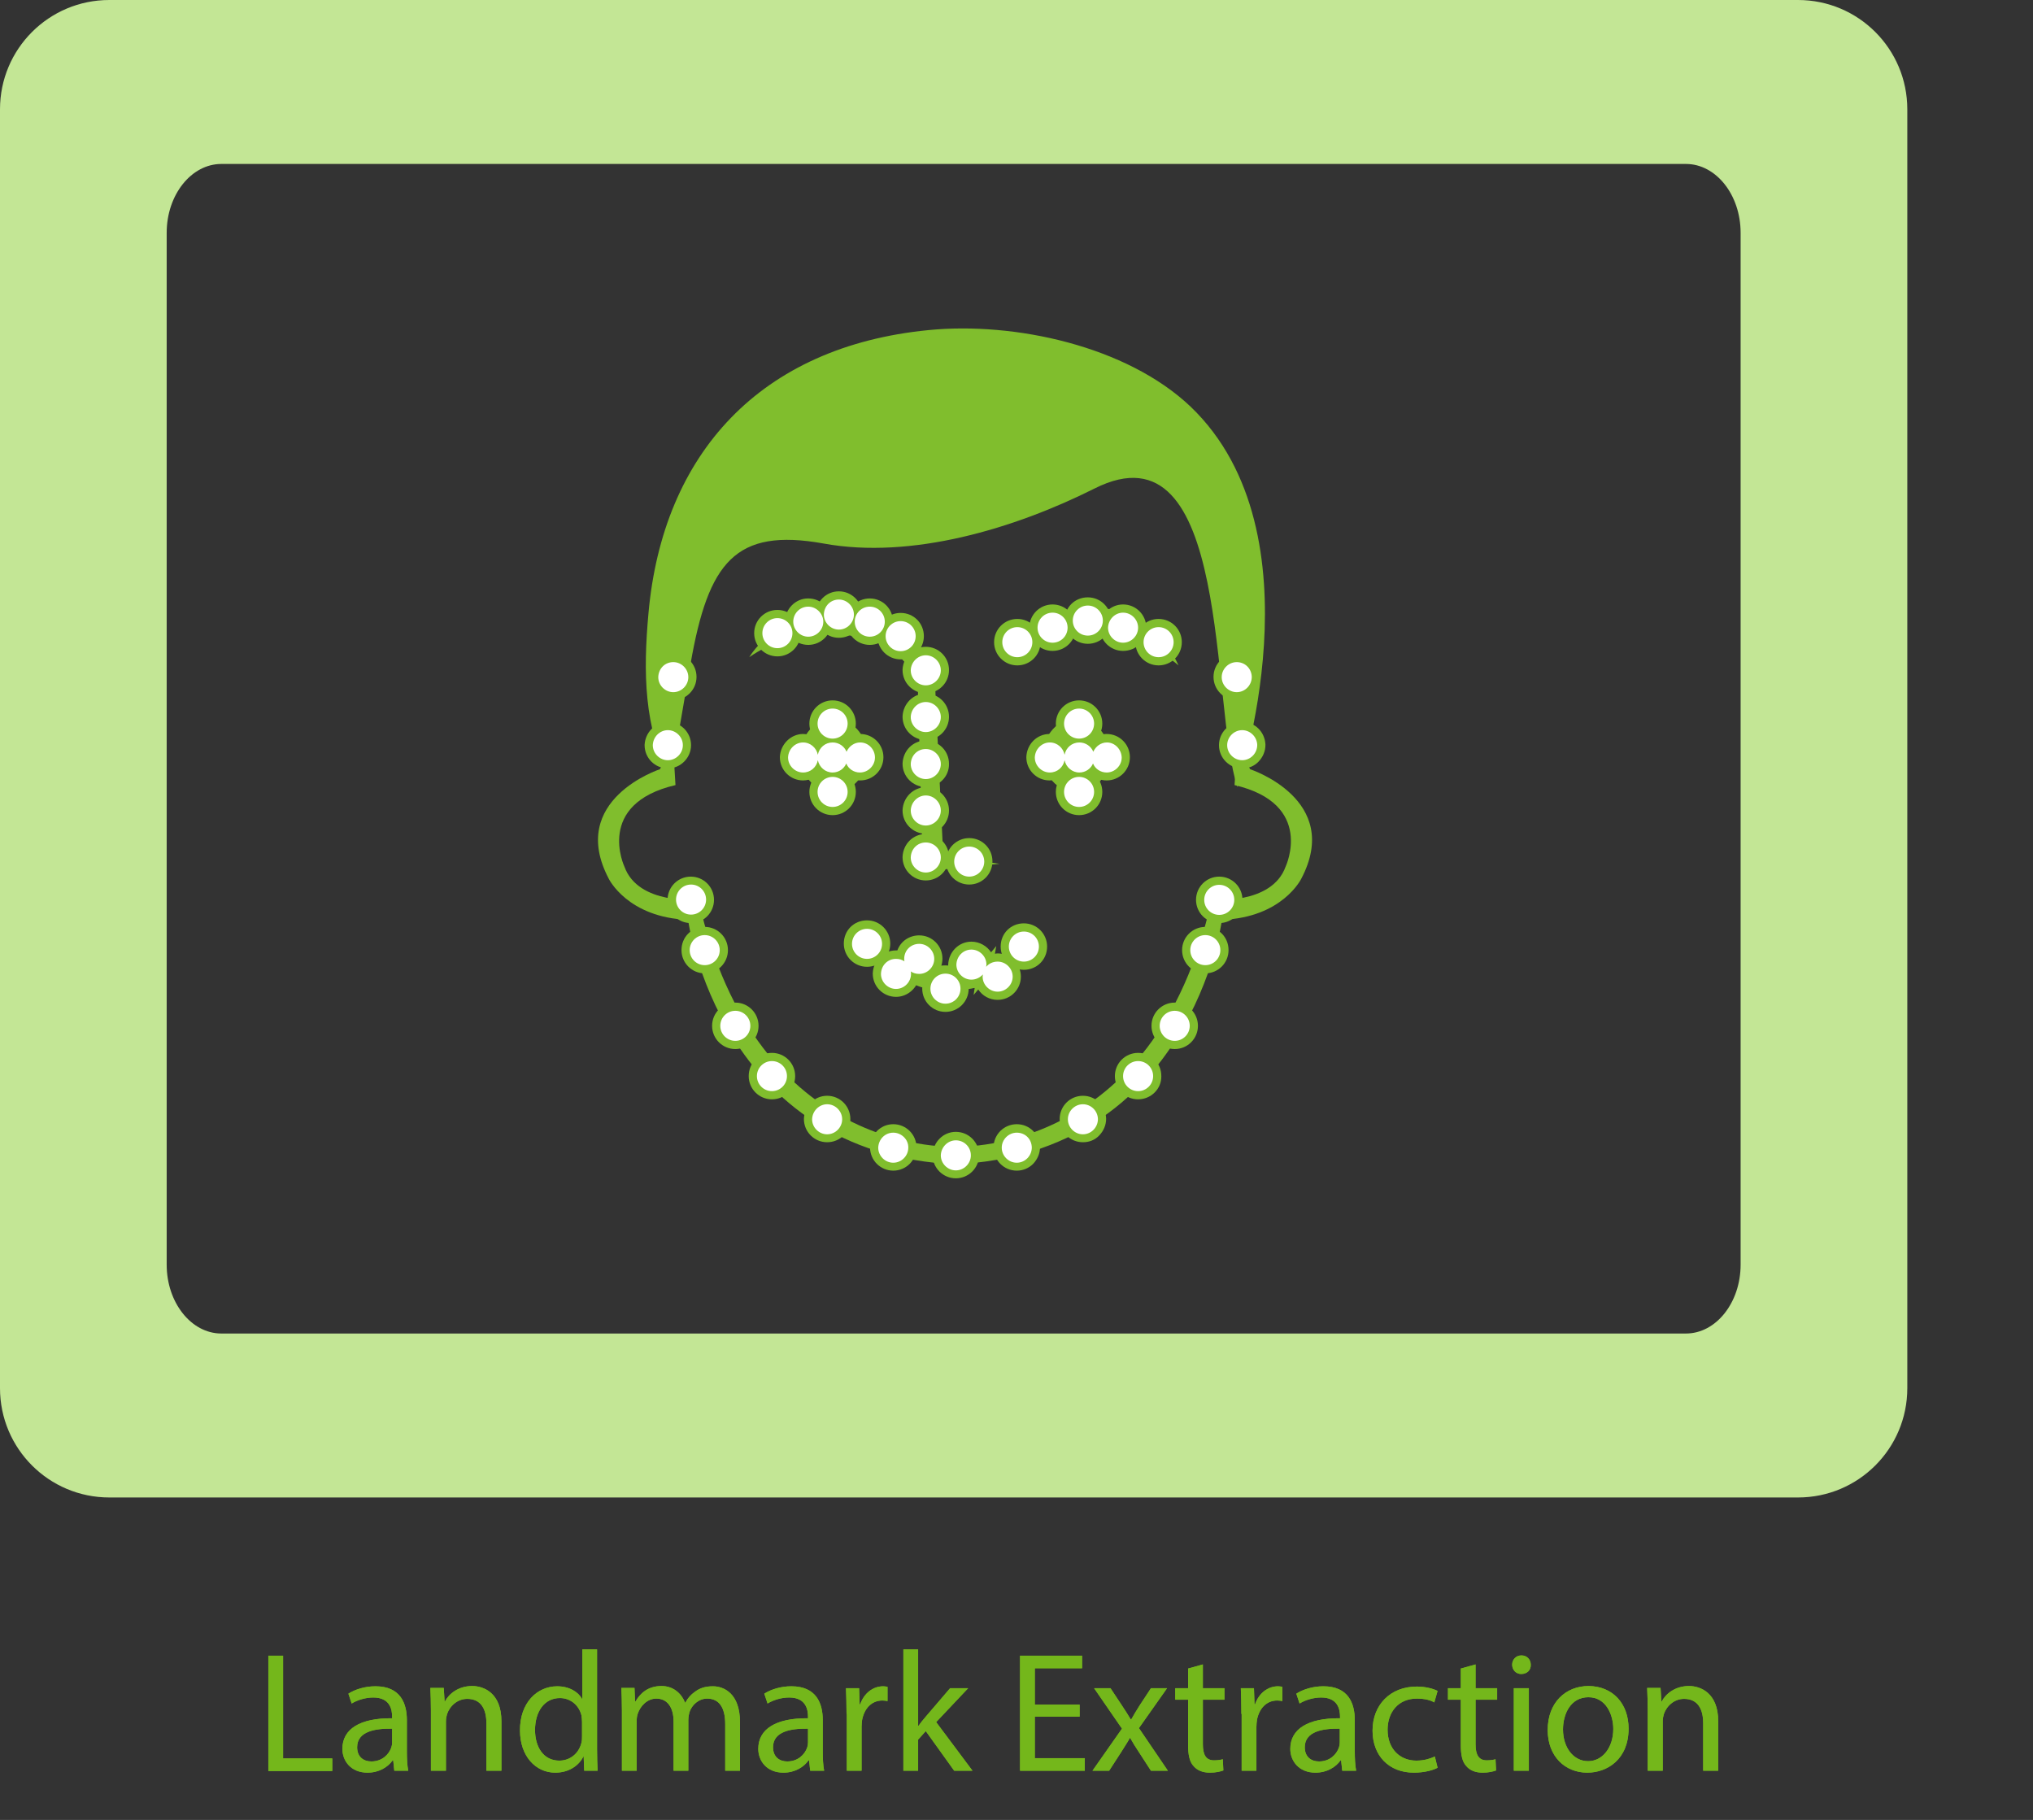 <?xml version="1.0" encoding="utf-8"?>
<!-- Generator: $$$/GeneralStr/196=Adobe Illustrator 27.6.0, SVG Export Plug-In . SVG Version: 6.00 Build 0)  -->
<svg version="1.1" id="Education" xmlns="http://www.w3.org/2000/svg" xmlns:xlink="http://www.w3.org/1999/xlink" x="0px" y="0px"
	 viewBox="0 0 744 666" style="enable-background:new 0 0 744 666;" xml:space="preserve">
<rect x="0" y="0" width="744" height="666" fill="#333333" stroke="none"/>
<style type="text/css">
	.st0{fill-rule:evenodd;clip-rule:evenodd;fill:#C3E695;}
	.st1{enable-background:new    ;}
	.st2{fill:#74B71B;}
	.st3{fill-rule:evenodd;clip-rule:evenodd;fill:#80BE2D;}
	.st4{fill:#80BE2D;}
	.st5{fill:#FFFFFF;}
</style>
<path id="Box" class="st0" d="M40,0h618c22.1,0,40,17.9,40,40v468c0,22.1-17.9,40-40,40H40c-22.1,0-40-17.9-40-40V40
	C0,17.9,17.9,0,40,0z M81,60h536c11,0,20,11.3,20,25.2v377.6c0,13.9-9,25.2-20,25.2H81c-11,0-20-11.3-20-25.2V85.2
	C61,71.3,70,60,81,60z"/>
<g id="Text">
	<g class="st1">
		<path class="st2" d="M98.2,605.9h5.4v37.6h18v4.6H98.2V605.9z"/>
		<path class="st2" d="M144.3,648l-0.4-3.8h-0.2c-1.7,2.4-4.9,4.5-9.2,4.5c-6.1,0-9.2-4.3-9.2-8.7c0-7.3,6.5-11.3,18.2-11.2v-0.6
			c0-2.5-0.7-7-6.9-7c-2.8,0-5.8,0.9-7.9,2.2l-1.2-3.6c2.5-1.6,6.1-2.7,9.9-2.7c9.2,0,11.5,6.3,11.5,12.4v11.3
			c0,2.6,0.1,5.2,0.5,7.2H144.3z M143.5,632.6c-6-0.1-12.8,0.9-12.8,6.8c0,3.6,2.4,5.2,5.2,5.2c3.9,0,6.4-2.5,7.3-5.1
			c0.2-0.6,0.3-1.2,0.3-1.8V632.6z"/>
		<path class="st2" d="M157.7,625.9c0-3.1-0.1-5.7-0.2-8.2h4.9l0.3,5h0.1c1.5-2.9,5-5.7,10-5.7c4.2,0,10.7,2.5,10.7,12.9V648h-5.5
			v-17.4c0-4.9-1.8-8.9-7-8.9c-3.6,0-6.4,2.6-7.4,5.6c-0.2,0.7-0.4,1.6-0.4,2.6V648h-5.5V625.9z"/>
		<path class="st2" d="M218.5,603.6v36.6c0,2.7,0.1,5.8,0.2,7.8h-4.9l-0.2-5.2h-0.1c-1.7,3.4-5.4,5.9-10.3,5.9
			c-7.3,0-12.9-6.2-12.9-15.4c-0.1-10.1,6.2-16.2,13.6-16.2c4.6,0,7.8,2.2,9.1,4.6h0.1v-18.1H218.5z M213,630.1
			c0-0.7-0.1-1.6-0.2-2.3c-0.8-3.5-3.8-6.4-7.9-6.4c-5.7,0-9.1,5-9.1,11.7c0,6.1,3,11.2,8.9,11.2c3.7,0,7.1-2.4,8.1-6.6
			c0.2-0.8,0.2-1.5,0.2-2.4V630.1z"/>
		<path class="st2" d="M227.6,625.9c0-3.1-0.1-5.7-0.2-8.2h4.8l0.2,4.9h0.2c1.7-2.9,4.5-5.6,9.5-5.6c4.1,0,7.2,2.5,8.6,6.1h0.1
			c0.9-1.7,2.1-3,3.4-3.9c1.8-1.4,3.8-2.1,6.7-2.1c4,0,9.9,2.6,9.9,13.1V648h-5.4v-17.1c0-5.8-2.1-9.3-6.6-9.3c-3.1,0-5.6,2.3-6.5,5
			c-0.2,0.8-0.4,1.8-0.4,2.8V648h-5.4v-18.1c0-4.8-2.1-8.3-6.3-8.3c-3.4,0-5.9,2.8-6.8,5.5c-0.3,0.8-0.4,1.8-0.4,2.7V648h-5.4V625.9
			z"/>
		<path class="st2" d="M296.5,648l-0.4-3.8h-0.2c-1.7,2.4-4.9,4.5-9.2,4.5c-6.1,0-9.2-4.3-9.2-8.7c0-7.3,6.5-11.3,18.2-11.2v-0.6
			c0-2.5-0.7-7-6.9-7c-2.8,0-5.8,0.9-7.9,2.2l-1.2-3.6c2.5-1.6,6.1-2.7,9.9-2.7c9.2,0,11.5,6.3,11.5,12.4v11.3
			c0,2.6,0.1,5.2,0.5,7.2H296.5z M295.7,632.6c-6-0.1-12.8,0.9-12.8,6.8c0,3.6,2.4,5.2,5.2,5.2c3.9,0,6.4-2.5,7.3-5.1
			c0.2-0.6,0.3-1.2,0.3-1.8V632.6z"/>
		<path class="st2" d="M309.8,627.2c0-3.6-0.1-6.6-0.2-9.4h4.8l0.2,5.9h0.2c1.4-4.1,4.7-6.6,8.4-6.6c0.6,0,1.1,0.1,1.6,0.2v5.2
			c-0.6-0.1-1.1-0.2-1.9-0.2c-3.9,0-6.6,2.9-7.4,7.1c-0.1,0.8-0.2,1.6-0.2,2.6V648h-5.4V627.2z"/>
		<path class="st2" d="M336,631.6h0.1c0.8-1.1,1.8-2.4,2.7-3.4l8.9-10.4h6.6l-11.7,12.4l13.3,17.8h-6.7l-10.4-14.5l-2.8,3.1V648
			h-5.4v-44.4h5.4V631.6z"/>
		<path class="st2" d="M395.1,628.2h-16.4v15.2H397v4.6h-23.7v-42.1H396v4.6h-17.3v13.3h16.4V628.2z"/>
		<path class="st2" d="M406.4,617.8l4.3,6.5c1.1,1.7,2.1,3.2,3.1,4.9h0.2c1-1.8,2-3.4,3-5l4.2-6.4h5.9l-10.3,14.6l10.6,15.6h-6.2
			l-4.4-6.8c-1.2-1.8-2.2-3.4-3.2-5.2h-0.1c-1,1.8-2.1,3.4-3.2,5.2l-4.4,6.8h-6.1l10.8-15.4l-10.2-14.8H406.4z"/>
		<path class="st2" d="M440.2,609.1v8.7h7.9v4.2h-7.9v16.3c0,3.8,1.1,5.9,4.1,5.9c1.4,0,2.5-0.2,3.2-0.4l0.2,4.1
			c-1.1,0.4-2.8,0.8-4.9,0.8c-2.6,0-4.6-0.8-5.9-2.3c-1.6-1.6-2.1-4.3-2.1-7.9v-16.5h-4.7v-4.2h4.7v-7.2L440.2,609.1z"/>
		<path class="st2" d="M454.3,627.2c0-3.6-0.1-6.6-0.2-9.4h4.8l0.2,5.9h0.2c1.4-4.1,4.7-6.6,8.4-6.6c0.6,0,1.1,0.1,1.6,0.2v5.2
			c-0.6-0.1-1.1-0.2-1.9-0.2c-3.9,0-6.6,2.9-7.4,7.1c-0.1,0.8-0.2,1.6-0.2,2.6V648h-5.4V627.2z"/>
		<path class="st2" d="M491.2,648l-0.4-3.8h-0.2c-1.7,2.4-4.9,4.5-9.2,4.5c-6.1,0-9.2-4.3-9.2-8.7c0-7.3,6.5-11.3,18.2-11.2v-0.6
			c0-2.5-0.7-7-6.9-7c-2.8,0-5.8,0.9-7.9,2.2l-1.2-3.6c2.5-1.6,6.1-2.7,9.9-2.7c9.2,0,11.5,6.3,11.5,12.4v11.3
			c0,2.6,0.1,5.2,0.5,7.2H491.2z M490.3,632.6c-6-0.1-12.8,0.9-12.8,6.8c0,3.6,2.4,5.2,5.2,5.2c3.9,0,6.4-2.5,7.3-5.1
			c0.2-0.6,0.3-1.2,0.3-1.8V632.6z"/>
		<path class="st2" d="M526.1,646.9c-1.4,0.8-4.6,1.8-8.7,1.8c-9.1,0-15.1-6.2-15.1-15.4c0-9.3,6.4-16.1,16.2-16.1
			c3.2,0,6.1,0.8,7.6,1.6l-1.2,4.2c-1.3-0.8-3.4-1.4-6.4-1.4c-6.9,0-10.7,5.1-10.7,11.4c0,7,4.5,11.3,10.5,11.3
			c3.1,0,5.2-0.8,6.8-1.5L526.1,646.9z"/>
		<path class="st2" d="M540,609.1v8.7h7.9v4.2H540v16.3c0,3.8,1.1,5.9,4.1,5.9c1.4,0,2.5-0.2,3.2-0.4l0.2,4.1
			c-1.1,0.4-2.8,0.8-4.9,0.8c-2.6,0-4.6-0.8-5.9-2.3c-1.6-1.6-2.1-4.3-2.1-7.9v-16.5h-4.7v-4.2h4.7v-7.2L540,609.1z"/>
		<path class="st2" d="M560.2,609.2c0.1,1.9-1.3,3.4-3.5,3.4c-1.9,0-3.3-1.5-3.3-3.4c0-1.9,1.4-3.4,3.4-3.4
			C558.8,605.8,560.2,607.3,560.2,609.2z M554,648v-30.2h5.5V648H554z"/>
		<path class="st2" d="M596,632.6c0,11.2-7.8,16.1-15.1,16.1c-8.2,0-14.5-6-14.5-15.6c0-10.1,6.6-16.1,15-16.1
			C590.2,617.1,596,623.4,596,632.6z M572,632.9c0,6.6,3.8,11.6,9.2,11.6c5.2,0,9.2-4.9,9.2-11.8c0-5.1-2.6-11.6-9.1-11.6
			S572,627.2,572,632.9z"/>
		<path class="st2" d="M603,625.9c0-3.1-0.1-5.7-0.2-8.2h4.9l0.3,5h0.1c1.5-2.9,5-5.7,10-5.7c4.2,0,10.7,2.5,10.7,12.9V648h-5.5
			v-17.4c0-4.9-1.8-8.9-7-8.9c-3.6,0-6.4,2.6-7.4,5.6c-0.2,0.7-0.4,1.6-0.4,2.6V648H603V625.9z"/>
	</g>
	<g class="st1">
		<path class="st2" d="M98.2,605.9h5.4v37.6h18v4.6H98.2V605.9z"/>
		<path class="st2" d="M144.3,648l-0.4-3.8h-0.2c-1.7,2.4-4.9,4.5-9.2,4.5c-6.1,0-9.2-4.3-9.2-8.7c0-7.3,6.5-11.3,18.2-11.2v-0.6
			c0-2.5-0.7-7-6.9-7c-2.8,0-5.8,0.9-7.9,2.2l-1.2-3.6c2.5-1.6,6.1-2.7,9.9-2.7c9.2,0,11.5,6.3,11.5,12.4v11.3
			c0,2.6,0.1,5.2,0.5,7.2H144.3z M143.5,632.6c-6-0.1-12.8,0.9-12.8,6.8c0,3.6,2.4,5.2,5.2,5.2c3.9,0,6.4-2.5,7.3-5.1
			c0.2-0.6,0.3-1.2,0.3-1.8V632.6z"/>
		<path class="st2" d="M157.7,625.9c0-3.1-0.1-5.7-0.2-8.2h4.9l0.3,5h0.1c1.5-2.9,5-5.7,10-5.7c4.2,0,10.7,2.5,10.7,12.9V648h-5.5
			v-17.4c0-4.9-1.8-8.9-7-8.9c-3.6,0-6.4,2.6-7.4,5.6c-0.2,0.7-0.4,1.6-0.4,2.6V648h-5.5V625.9z"/>
		<path class="st2" d="M218.5,603.6v36.6c0,2.7,0.1,5.8,0.2,7.8h-4.9l-0.2-5.2h-0.1c-1.7,3.4-5.4,5.9-10.3,5.9
			c-7.3,0-12.9-6.2-12.9-15.4c-0.1-10.1,6.2-16.2,13.6-16.2c4.6,0,7.8,2.2,9.1,4.6h0.1v-18.1H218.5z M213,630.1
			c0-0.7-0.1-1.6-0.2-2.3c-0.8-3.5-3.8-6.4-7.9-6.4c-5.7,0-9.1,5-9.1,11.7c0,6.1,3,11.2,8.9,11.2c3.7,0,7.1-2.4,8.1-6.6
			c0.2-0.8,0.2-1.5,0.2-2.4V630.1z"/>
		<path class="st2" d="M227.6,625.9c0-3.1-0.1-5.7-0.2-8.2h4.8l0.2,4.9h0.2c1.7-2.9,4.5-5.6,9.5-5.6c4.1,0,7.2,2.5,8.6,6.1h0.1
			c0.9-1.7,2.1-3,3.4-3.9c1.8-1.4,3.8-2.1,6.7-2.1c4,0,9.9,2.6,9.9,13.1V648h-5.4v-17.1c0-5.8-2.1-9.3-6.6-9.3c-3.1,0-5.6,2.3-6.5,5
			c-0.2,0.8-0.4,1.8-0.4,2.8V648h-5.4v-18.1c0-4.8-2.1-8.3-6.3-8.3c-3.4,0-5.9,2.8-6.8,5.5c-0.3,0.8-0.4,1.8-0.4,2.7V648h-5.4V625.9
			z"/>
		<path class="st2" d="M296.5,648l-0.4-3.8h-0.2c-1.7,2.4-4.9,4.5-9.2,4.5c-6.1,0-9.2-4.3-9.2-8.7c0-7.3,6.5-11.3,18.2-11.2v-0.6
			c0-2.5-0.7-7-6.9-7c-2.8,0-5.8,0.9-7.9,2.2l-1.2-3.6c2.5-1.6,6.1-2.7,9.9-2.7c9.2,0,11.5,6.3,11.5,12.4v11.3
			c0,2.6,0.1,5.2,0.5,7.2H296.5z M295.7,632.6c-6-0.1-12.8,0.9-12.8,6.8c0,3.6,2.4,5.2,5.2,5.2c3.9,0,6.4-2.5,7.3-5.1
			c0.2-0.6,0.3-1.2,0.3-1.8V632.6z"/>
		<path class="st2" d="M309.8,627.2c0-3.6-0.1-6.6-0.2-9.4h4.8l0.2,5.9h0.2c1.4-4.1,4.7-6.6,8.4-6.6c0.6,0,1.1,0.1,1.6,0.2v5.2
			c-0.6-0.1-1.1-0.2-1.9-0.2c-3.9,0-6.6,2.9-7.4,7.1c-0.1,0.8-0.2,1.6-0.2,2.6V648h-5.4V627.2z"/>
		<path class="st2" d="M336,631.6h0.1c0.8-1.1,1.8-2.4,2.7-3.4l8.9-10.4h6.6l-11.7,12.4l13.3,17.8h-6.7l-10.4-14.5l-2.8,3.1V648
			h-5.4v-44.4h5.4V631.6z"/>
		<path class="st2" d="M395.1,628.2h-16.4v15.2H397v4.6h-23.7v-42.1H396v4.6h-17.3v13.3h16.4V628.2z"/>
		<path class="st2" d="M406.4,617.8l4.3,6.5c1.1,1.7,2.1,3.2,3.1,4.9h0.2c1-1.8,2-3.4,3-5l4.2-6.4h5.9l-10.3,14.6l10.6,15.6h-6.2
			l-4.4-6.8c-1.2-1.8-2.2-3.4-3.2-5.2h-0.1c-1,1.8-2.1,3.4-3.2,5.2l-4.4,6.8h-6.1l10.8-15.4l-10.2-14.8H406.4z"/>
		<path class="st2" d="M440.2,609.1v8.7h7.9v4.2h-7.9v16.3c0,3.8,1.1,5.9,4.1,5.9c1.4,0,2.5-0.2,3.2-0.4l0.2,4.1
			c-1.1,0.4-2.8,0.8-4.9,0.8c-2.6,0-4.6-0.8-5.9-2.3c-1.6-1.6-2.1-4.3-2.1-7.9v-16.5h-4.7v-4.2h4.7v-7.2L440.2,609.1z"/>
		<path class="st2" d="M454.3,627.2c0-3.6-0.1-6.6-0.2-9.4h4.8l0.2,5.9h0.2c1.4-4.1,4.7-6.6,8.4-6.6c0.6,0,1.1,0.1,1.6,0.2v5.2
			c-0.6-0.1-1.1-0.2-1.9-0.2c-3.9,0-6.6,2.9-7.4,7.1c-0.1,0.8-0.2,1.6-0.2,2.6V648h-5.4V627.2z"/>
		<path class="st2" d="M491.2,648l-0.4-3.8h-0.2c-1.7,2.4-4.9,4.5-9.2,4.5c-6.1,0-9.2-4.3-9.2-8.7c0-7.3,6.5-11.3,18.2-11.2v-0.6
			c0-2.5-0.7-7-6.9-7c-2.8,0-5.8,0.9-7.9,2.2l-1.2-3.6c2.5-1.6,6.1-2.7,9.9-2.7c9.2,0,11.5,6.3,11.5,12.4v11.3
			c0,2.6,0.1,5.2,0.5,7.2H491.2z M490.3,632.6c-6-0.1-12.8,0.9-12.8,6.8c0,3.6,2.4,5.2,5.2,5.2c3.9,0,6.4-2.5,7.3-5.1
			c0.2-0.6,0.3-1.2,0.3-1.8V632.6z"/>
		<path class="st2" d="M526.1,646.9c-1.4,0.8-4.6,1.8-8.7,1.8c-9.1,0-15.1-6.2-15.1-15.4c0-9.3,6.4-16.1,16.2-16.1
			c3.2,0,6.1,0.8,7.6,1.6l-1.2,4.2c-1.3-0.8-3.4-1.4-6.4-1.4c-6.9,0-10.7,5.1-10.7,11.4c0,7,4.5,11.3,10.5,11.3
			c3.1,0,5.2-0.8,6.8-1.5L526.1,646.9z"/>
		<path class="st2" d="M540,609.1v8.7h7.9v4.2H540v16.3c0,3.8,1.1,5.9,4.1,5.9c1.4,0,2.5-0.2,3.2-0.4l0.2,4.1
			c-1.1,0.4-2.8,0.8-4.9,0.8c-2.6,0-4.6-0.8-5.9-2.3c-1.6-1.6-2.1-4.3-2.1-7.9v-16.5h-4.7v-4.2h4.7v-7.2L540,609.1z"/>
		<path class="st2" d="M560.2,609.2c0.1,1.9-1.3,3.4-3.5,3.4c-1.9,0-3.3-1.5-3.3-3.4c0-1.9,1.4-3.4,3.4-3.4
			C558.8,605.8,560.2,607.3,560.2,609.2z M554,648v-30.2h5.5V648H554z"/>
		<path class="st2" d="M596,632.6c0,11.2-7.8,16.1-15.1,16.1c-8.2,0-14.5-6-14.5-15.6c0-10.1,6.6-16.1,15-16.1
			C590.2,617.1,596,623.4,596,632.6z M572,632.9c0,6.6,3.8,11.6,9.2,11.6c5.2,0,9.2-4.9,9.2-11.8c0-5.1-2.6-11.6-9.1-11.6
			S572,627.2,572,632.9z"/>
		<path class="st2" d="M603,625.9c0-3.1-0.1-5.7-0.2-8.2h4.9l0.3,5h0.1c1.5-2.9,5-5.7,10-5.7c4.2,0,10.7,2.5,10.7,12.9V648h-5.5
			v-17.4c0-4.9-1.8-8.9-7-8.9c-3.6,0-6.4,2.6-7.4,5.6c-0.2,0.7-0.4,1.6-0.4,2.6V648H603V625.9z"/>
	</g>
</g>
<g>
	<path class="st3" d="M241.5,281.5c0,0-34,11.1-18.7,40.1c0,0,6.9,14.2,29,15c0,0,11.5,85.8,98.2,89.5v-6.5c0,0-73.5,4.5-94.4-90.4
		c0,0-22,2.2-27.1-12.1c0,0-10.8-22.9,18.7-29.8l-0.9-15L241.5,281.5z"/>
	<path class="st3" d="M457.5,281.5c0,0,34,11.1,18.7,40.1c0,0-6.9,14.2-29,15c0,0-11.5,85.8-98.2,89.5v-6.5c0,0,73.5,4.5,94.4-90.4
		c0,0,22,2.2,27.1-12.1c0,0,10.8-22.9-18.7-29.8l0.9-15L457.5,281.5z"/>
	<path class="st3" d="M237.3,224.6c-1.9,21.1-1.8,41.8,8.2,60.8c0,0,1.3-8.4,7.2-42.4c6.5-37.3,16.4-49.9,48.7-44.1
		c32.2,5.9,70-5.5,99.1-20.1c50.5-25.5,42.3,80.5,52.4,109.2c0,0,31.5-92.6-17.2-139.2c-23.4-22.2-64.4-31.1-95.9-28
		C278.4,126.8,242.5,165.9,237.3,224.6z"/>
	<path class="st3" d="M274.2,240.5c0,0,13.3-22.9,43.9-15.8c0,0,24.3,3.9,24.3,30.8l2.8,57.8l20.6,2.8l-28,2.8l-1.9-67.1
		c0,0-2.4-17.1-27.1-19.5C308.8,232.1,290,229.4,274.2,240.5L274.2,240.5z"/>
	<path class="st3" d="M368.7,241.2c0,0,6.4-21.8,37.4-18.3c11.2,2.6,20.5,10.2,25.2,20.6c-8.9-7.5-20.2-11.6-31.8-11.6
		C399.5,231.7,384.9,230.3,368.7,241.2L368.7,241.2z"/>
	<path class="st3" d="M305.1,262.9c6.7,0,12.2,6.1,12.2,13.5s-5.4,13.5-12.2,13.5c-6.8,0-12.2-6.1-12.2-13.5
		C292.9,269,298.4,262.9,305.1,262.9L305.1,262.9z"/>
	<path class="st3" d="M393.9,262.9c6.7,0,12.2,6.1,12.2,13.5s-5.4,13.5-12.2,13.5c-6.8,0-12.2-6.1-12.2-13.5
		C381.7,269,387.2,262.9,393.9,262.9L393.9,262.9z"/>
	<path class="st3" d="M378,344.1c0,0-6.4,21.4-37.4,18.1c-11.1-2.5-20.4-9.9-25.2-20.1c9,7.4,20.2,11.4,31.8,11.4
		C347.2,353.5,361.8,354.8,378,344.1L378,344.1z"/>
</g>
<g>
	<g>
		<path class="st4" d="M349.8,417.3c-2.9,0-5.4,2.4-5.5,5.5c0,3,2.5,5.5,5.5,5.5c3,0,5.5-2.5,5.5-5.5
			C355.3,419.7,352.8,417.3,349.8,417.3z"/>
		<path class="st4" d="M349.8,431.2c-4.7,0-8.5-3.8-8.5-8.5v-0.1c0.2-4.7,3.9-8.4,8.5-8.4c4.7,0,8.5,3.8,8.5,8.5
			S354.5,431.2,349.8,431.2z M347.3,422.8c0,1.3,1.1,2.4,2.5,2.4c1.4,0,2.5-1.1,2.5-2.5c0-1.4-1.1-2.5-2.5-2.5
			C348.5,420.2,347.4,421.3,347.3,422.8z"/>
	</g>
	<g>
		<path class="st4" d="M372.1,414.5c-3,0-5.5,2.5-5.5,5.5c0,3,2.5,5.5,5.5,5.5s5.5-2.5,5.5-5.6C377.5,416.7,375.1,414.5,372.1,414.5
			z"/>
		<path class="st4" d="M372.1,428.4c-4.7,0-8.5-3.8-8.5-8.5s3.8-8.5,8.5-8.5c4.6,0,8.3,3.6,8.5,8.3v0.1c0,2.3-0.9,4.4-2.5,6.1
			C376.5,427.5,374.4,428.4,372.1,428.4z M372.1,417.4c-1.4,0-2.5,1.1-2.5,2.5c0,1.4,1.1,2.5,2.5,2.5c0.7,0,1.3-0.3,1.8-0.7
			c0.5-0.5,0.7-1.1,0.7-1.8C374.5,418.4,373.5,417.4,372.1,417.4z"/>
	</g>
	<g>
		<path class="st4" d="M326.9,414.5c-3,0-5.4,2.4-5.5,5.5c0,3,2.5,5.5,5.5,5.5c3,0,5.5-2.5,5.5-5.5
			C332.5,417,329.9,414.5,326.9,414.5z"/>
		<path class="st4" d="M326.9,428.4c-4.7,0-8.5-3.8-8.5-8.5v-0.1c0.2-4.7,3.9-8.4,8.5-8.4c4.7,0,8.5,3.8,8.5,8.5
			S331.6,428.4,326.9,428.4z M324.4,420c0,1.3,1.1,2.4,2.5,2.4s2.5-1.1,2.5-2.5c0-1.4-1.1-2.5-2.5-2.5
			C325.6,417.4,324.5,418.5,324.4,420z"/>
	</g>
	<g>
		<path class="st4" d="M396.3,404.1c-3,0-5.5,2.5-5.5,5.5c0,3,2.5,5.5,5.5,5.5c3,0,5.5-2.5,5.5-5.6
			C401.7,406.4,399.2,404.1,396.3,404.1z"/>
		<path class="st4" d="M396.3,418c-4.7,0-8.5-3.8-8.5-8.5c0-4.7,3.8-8.5,8.5-8.5c4.6,0,8.3,3.6,8.5,8.3v0.1c0,2.3-0.9,4.4-2.5,6.1
			S398.6,418,396.3,418z M396.3,407.1c-1.4,0-2.5,1.1-2.5,2.5c0,1.4,1.1,2.5,2.5,2.5c0.7,0,1.3-0.3,1.8-0.7c0.5-0.5,0.7-1.1,0.7-1.8
			C398.7,408.1,397.6,407.1,396.3,407.1z"/>
	</g>
	<g>
		<path class="st4" d="M302.7,404.1c-2.9,0-5.4,2.4-5.5,5.5c0,3,2.5,5.5,5.5,5.5s5.5-2.5,5.5-5.5
			C308.2,406.6,305.7,404.1,302.7,404.1z"/>
		<path class="st4" d="M302.7,418c-4.7,0-8.5-3.8-8.5-8.5v-0.1c0.2-4.7,3.9-8.4,8.5-8.4c4.7,0,8.5,3.8,8.5,8.5
			C311.2,414.3,307.4,418,302.7,418z M300.2,409.7c0,1.3,1.1,2.4,2.5,2.4s2.5-1.1,2.5-2.5c0-1.4-1.1-2.5-2.5-2.5
			C301.4,407.1,300.3,408.1,300.2,409.7z"/>
	</g>
	<g>
		<ellipse class="st4" cx="416.5" cy="393.8" rx="5.5" ry="5.5"/>
		<path class="st4" d="M416.5,402.3c-4.7,0-8.5-3.8-8.5-8.5s3.8-8.5,8.5-8.5c4.8,0,8.5,3.7,8.5,8.5
			C425.1,398.5,421.2,402.3,416.5,402.3z M416.5,391.3c-1.4,0-2.5,1.1-2.5,2.5c0,1.4,1.1,2.5,2.5,2.5s2.5-1.1,2.5-2.5
			C419,392.4,417.9,391.3,416.5,391.3z"/>
	</g>
	<g>
		<ellipse class="st4" cx="282.5" cy="393.8" rx="5.5" ry="5.5"/>
		<path class="st4" d="M282.5,402.3c-4.7,0-8.5-3.8-8.5-8.5c0-4.8,3.7-8.5,8.5-8.5c4.7,0,8.5,3.8,8.5,8.5S287.2,402.3,282.5,402.3z
			 M282.5,391.3c-1.4,0-2.5,1.1-2.5,2.5c0,1.4,1.1,2.5,2.5,2.5s2.5-1.1,2.5-2.5C285,392.4,283.9,391.3,282.5,391.3z"/>
	</g>
	<g>
		<ellipse class="st4" cx="429.9" cy="375.4" rx="5.5" ry="5.5"/>
		<path class="st4" d="M429.9,383.9c-4.7,0-8.5-3.8-8.5-8.5s3.8-8.5,8.5-8.5c4.7,0,8.5,3.8,8.5,8.5S434.6,383.9,429.9,383.9z
			 M429.9,372.8c-1.4,0-2.5,1.1-2.5,2.5c0,1.4,1.1,2.5,2.5,2.5c1.4,0,2.5-1.1,2.5-2.5C432.5,374,431.3,372.8,429.9,372.8z"/>
	</g>
	<g>
		<ellipse class="st4" cx="269.1" cy="375.4" rx="5.5" ry="5.5"/>
		<path class="st4" d="M269.1,383.9c-4.7,0-8.5-3.8-8.5-8.5s3.8-8.5,8.5-8.5c4.7,0,8.5,3.8,8.5,8.5S273.8,383.9,269.1,383.9z
			 M269.1,372.8c-1.4,0-2.5,1.1-2.5,2.5c0,1.4,1.1,2.5,2.5,2.5c1.4,0,2.5-1.1,2.5-2.5C271.6,374,270.5,372.8,269.1,372.8z"/>
	</g>
	<g>
		<ellipse class="st4" cx="346" cy="361.8" rx="5.5" ry="5.5"/>
		<path class="st4" d="M346,370.3c-4.7,0-8.5-3.8-8.5-8.5c0-4.8,3.7-8.5,8.5-8.5c4.7,0,8.5,3.8,8.5,8.5S350.7,370.3,346,370.3z
			 M346,359.3c-1.4,0-2.5,1.1-2.5,2.5c0,1.4,1.1,2.5,2.5,2.5c1.4,0,2.5-1.1,2.5-2.5C348.5,360.4,347.4,359.3,346,359.3z"/>
	</g>
	<g>
		<path class="st4" d="M365.1,351.9c-1.7,0-3.2,0.7-4.2,1.9c0-0.3,0.1-0.6,0.1-0.8c0-3-2.5-5.5-5.5-5.5c-3,0-5.4,2.4-5.5,5.5
			c0,3,2.5,5.5,5.5,5.5c1.7,0,3.2-0.8,4.2-1.9c0,0.3-0.1,0.6-0.1,0.8c0,3,2.5,5.5,5.5,5.5s5.5-2.5,5.5-5.5
			C370.6,354.4,368.1,351.9,365.1,351.9z"/>
		<path class="st4" d="M365.1,365.9c-3,0-5.6-1.5-7.1-3.8l-1.7,2l0.4-2.6c-0.4,0.1-0.8,0.1-1.2,0.1c-4.7,0-8.5-3.8-8.5-8.5V353
			c0.2-4.7,3.9-8.4,8.5-8.4c3,0,5.7,1.6,7.2,3.9l1.9-2.3l-0.5,2.8c0.3,0,0.7-0.1,1-0.1c4.7,0,8.5,3.8,8.5,8.5
			S369.8,365.9,365.1,365.9z M362.6,357.5c0,1.3,1.1,2.4,2.5,2.4s2.5-1.1,2.5-2.5c0-1.4-1.1-2.5-2.5-2.5c-0.7,0-1.4,0.3-1.9,0.9
			l-0.5,0.5l-0.1,0.8C362.6,357.2,362.6,357.3,362.6,357.5z M353,353.1c0,1.3,1.1,2.4,2.5,2.4c0.7,0,1.4-0.3,1.9-0.9l0.5-0.5
			l0.1-0.7c0-0.1,0-0.2,0-0.4c0-1.4-1.1-2.5-2.5-2.5C354.2,350.5,353.1,351.7,353,353.1z"/>
	</g>
	<g>
		<path class="st4" d="M336.4,345.4c-3.1,0-5.5,2.4-5.5,5.5c0,0.3,0,0.6,0.1,0.9c-0.9-0.6-1.9-0.9-3.1-0.9c-3,0-5.4,2.3-5.5,5.5
			c0,3,2.5,5.5,5.5,5.5s5.5-2.5,5.5-5.5c0-0.3,0-0.6-0.1-0.9c0.9,0.6,1.9,0.9,3.1,0.9c3,0,5.5-2.5,5.5-5.5S339.4,345.4,336.4,345.4z
			"/>
		<path class="st4" d="M327.9,364.8c-4.7,0-8.5-3.8-8.5-8.5v-0.1c0.2-4.8,3.9-8.4,8.5-8.4c0.2,0,0.3,0,0.5,0c1.2-3.3,4.3-5.5,8-5.5
			c4.7,0,8.5,3.8,8.5,8.5c0,4.7-3.8,8.5-8.5,8.5c-0.2,0-0.4,0-0.5,0C334.6,362.5,331.5,364.8,327.9,364.8z M325.4,356.4
			c0,1.4,1.1,2.4,2.5,2.4c1.4,0,2.5-1.1,2.5-2.5c0-0.1,0-0.3,0-0.4l-0.2-1l-0.9-0.6c-0.4-0.3-0.9-0.4-1.4-0.4
			C326.5,353.8,325.5,354.8,325.4,356.4z M334.1,352.3l0.9,0.6c0.4,0.3,0.9,0.4,1.4,0.4c1.4,0,2.5-1.1,2.5-2.5
			c0-1.4-1.1-2.5-2.5-2.5s-2.5,1.1-2.5,2.5c0,0.1,0,0.3,0,0.4L334.1,352.3z"/>
	</g>
	<g>
		<ellipse class="st4" cx="441.1" cy="347.7" rx="5.5" ry="5.5"/>
		<path class="st4" d="M441.1,356.2c-4.7,0-8.5-3.8-8.5-8.5c0-4.7,3.8-8.5,8.5-8.5c4.8,0,8.5,3.7,8.5,8.5
			C449.6,352.4,445.8,356.2,441.1,356.2z M441.1,345.2c-1.4,0-2.5,1.1-2.5,2.5c0,1.4,1.1,2.5,2.5,2.5s2.5-1.1,2.5-2.5
			C443.6,346.4,442.5,345.2,441.1,345.2z"/>
	</g>
	<g>
		<ellipse class="st4" cx="257.9" cy="347.7" rx="5.5" ry="5.5"/>
		<path class="st4" d="M257.9,356.2c-4.7,0-8.5-3.8-8.5-8.5c0-4.8,3.7-8.5,8.5-8.5c4.7,0,8.5,3.8,8.5,8.5S262.6,356.2,257.9,356.2z
			 M257.9,345.2c-1.4,0-2.5,1.1-2.5,2.5c0,1.4,1.1,2.5,2.5,2.5s2.5-1.1,2.5-2.5C260.4,346.4,259.3,345.2,257.9,345.2z"/>
	</g>
	<g>
		<ellipse class="st4" cx="374.7" cy="346.4" rx="5.5" ry="5.5"/>
		<path class="st4" d="M374.7,354.9c-4.7,0-8.5-3.8-8.5-8.5c0-4.8,3.7-8.5,8.5-8.5c4.7,0,8.5,3.8,8.5,8.5
			C383.2,351.2,379.4,354.9,374.7,354.9z M374.7,344c-1.4,0-2.5,1.1-2.5,2.5s1.1,2.5,2.5,2.5c1.4,0,2.5-1.1,2.5-2.5
			S376.1,344,374.7,344z"/>
	</g>
	<g>
		<ellipse class="st4" cx="317.3" cy="345.4" rx="5.5" ry="5.5"/>
		<path class="st4" d="M317.3,353.8c-4.7,0-8.5-3.8-8.5-8.5c0-4.8,3.7-8.5,8.5-8.5c4.7,0,8.5,3.8,8.5,8.5S322,353.8,317.3,353.8z
			 M317.3,342.9c-1.4,0-2.5,1.1-2.5,2.5c0,1.4,1.1,2.5,2.5,2.5s2.5-1.1,2.5-2.5C319.8,344,318.7,342.9,317.3,342.9z"/>
	</g>
	<g>
		<ellipse class="st4" cx="446.2" cy="329.3" rx="5.5" ry="5.5"/>
		<path class="st4" d="M446.2,337.8c-4.7,0-8.5-3.8-8.5-8.5s3.8-8.5,8.5-8.5c4.7,0,8.5,3.8,8.5,8.5S450.9,337.8,446.2,337.8z
			 M446.2,326.8c-1.4,0-2.5,1.1-2.5,2.5c0,1.4,1.1,2.5,2.5,2.5s2.5-1.1,2.5-2.5C448.8,327.9,447.6,326.8,446.2,326.8z"/>
	</g>
	<g>
		<ellipse class="st4" cx="252.9" cy="329.2" rx="5.5" ry="5.5"/>
		<path class="st4" d="M252.8,337.8c-4.7,0-8.5-3.8-8.5-8.5s3.8-8.5,8.5-8.5c4.7,0,8.5,3.8,8.5,8.5S257.5,337.8,252.8,337.8z
			 M252.8,326.8c-1.4,0-2.5,1.1-2.5,2.5c0,1.4,1.1,2.5,2.5,2.5c1.4,0,2.5-1.1,2.5-2.5C255.3,327.9,254.2,326.8,252.8,326.8z"/>
	</g>
	<g>
		<ellipse class="st4" cx="354.7" cy="315.3" rx="5.5" ry="5.5"/>
		<path class="st4" d="M354.7,323.7c-4.7,0-8.5-3.8-8.5-8.5c0-4.7,3.8-8.5,8.5-8.5c4.7,0,8.5,3.8,8.5,8.5
			C363.2,319.9,359.4,323.7,354.7,323.7z M354.7,312.7c-1.4,0-2.5,1.1-2.5,2.5c0,1.4,1.1,2.5,2.5,2.5s2.5-1.1,2.5-2.5
			C357.2,313.9,356.1,312.7,354.7,312.7z"/>
	</g>
	<g>
		<path class="st4" d="M338.8,308.3c-3,0-5.4,2.3-5.5,5.5c0,3,2.5,5.5,5.5,5.5c3,0,5.5-2.5,5.5-5.5
			C344.3,310.7,341.8,308.3,338.8,308.3z"/>
		<path class="st4" d="M338.8,322.2c-4.7,0-8.5-3.8-8.5-8.5v-0.1c0.2-4.8,3.9-8.4,8.5-8.4c4.7,0,8.5,3.8,8.5,8.5
			C347.3,318.4,343.5,322.2,338.8,322.2z M336.3,313.9c0,1.4,1.1,2.4,2.5,2.4c1.4,0,2.5-1.1,2.5-2.5c0-1.4-1.1-2.5-2.5-2.5
			C337.4,311.2,336.4,312.3,336.3,313.9z"/>
	</g>
	<g>
		<path class="st4" d="M338.8,291.1c-2.9,0-5.4,2.4-5.5,5.5c0,3,2.5,5.5,5.5,5.5c3,0,5.5-2.5,5.5-5.5S341.8,291.1,338.8,291.1z"/>
		<path class="st4" d="M338.8,305.1c-4.7,0-8.5-3.8-8.5-8.5v-0.1c0.2-4.7,3.9-8.4,8.5-8.4c4.7,0,8.5,3.8,8.5,8.5
			S343.5,305.1,338.8,305.1z M336.3,296.7c0,1.3,1.1,2.4,2.5,2.4c1.4,0,2.5-1.1,2.5-2.5c0-1.4-1.1-2.5-2.5-2.5
			C337.5,294.1,336.4,295.2,336.3,296.7z"/>
	</g>
	<g>
		<ellipse class="st4" cx="394.9" cy="289.8" rx="5.5" ry="5.5"/>
		<path class="st4" d="M394.9,298.3c-4.7,0-8.5-3.8-8.5-8.5c0-4.7,3.8-8.5,8.5-8.5c4.7,0,8.5,3.8,8.5,8.5
			C403.4,294.5,399.6,298.3,394.9,298.3z M394.9,287.3c-1.4,0-2.5,1.1-2.5,2.5c0,1.4,1.1,2.5,2.5,2.5s2.5-1.1,2.5-2.5
			C397.4,288.4,396.3,287.3,394.9,287.3z"/>
	</g>
	<g>
		<ellipse class="st4" cx="304.7" cy="289.8" rx="5.5" ry="5.5"/>
		<path class="st4" d="M304.7,298.3c-4.7,0-8.5-3.8-8.5-8.5c0-4.7,3.8-8.5,8.5-8.5c4.7,0,8.5,3.8,8.5,8.5
			C313.2,294.5,309.4,298.3,304.7,298.3z M304.7,287.3c-1.4,0-2.5,1.1-2.5,2.5c0,1.4,1.1,2.5,2.5,2.5s2.5-1.1,2.5-2.5
			C307.2,288.4,306.1,287.3,304.7,287.3z"/>
	</g>
	<g>
		<path class="st4" d="M338.8,274.1c-3,0-5.4,2.3-5.5,5.5c0,3,2.5,5.5,5.5,5.5c3,0,5.5-2.5,5.5-5.5
			C344.3,276.6,341.8,274.1,338.8,274.1z"/>
		<path class="st4" d="M338.8,288c-4.7,0-8.5-3.8-8.5-8.5v-0.1c0.2-4.8,3.9-8.4,8.5-8.4c4.7,0,8.5,3.8,8.5,8.5
			C347.4,284.3,343.5,288,338.8,288z M336.3,279.6c0,1.4,1.1,2.4,2.5,2.4c1.4,0,2.5-1.1,2.5-2.5c0-1.4-1.1-2.5-2.5-2.5
			C337.4,277.1,336.4,278,336.3,279.6z"/>
	</g>
	<g>
		<path class="st4" d="M405.1,271.7c-2.2,0-4.1,1.4-5,3.4c-0.8-2-2.8-3.4-5.1-3.4c-2.7,0-4.9,1.9-5.4,4.5c-0.5-2.5-2.7-4.5-5.4-4.5
			c-2.9,0-5.4,2.4-5.5,5.5c0,3,2.5,5.5,5.5,5.5c2.7,0,4.9-1.9,5.4-4.5c0.5,2.5,2.7,4.5,5.4,4.5c2.3,0,4.2-1.4,5-3.3
			c0.8,2,2.8,3.3,5,3.3c3,0,5.5-2.5,5.5-5.5C410.4,274.2,408,271.7,405.1,271.7z"/>
		<path class="st4" d="M389.5,291.9l-1.4-7.3c-1.2,0.6-2.6,1-4,1c-4.7,0-8.5-3.8-8.5-8.5v-0.1c0.2-4.7,3.9-8.4,8.5-8.4
			c1.4,0,2.8,0.4,4,1l1.4-7.3l1.4,7.3c1.2-0.6,2.6-1,4-1c1.9,0,3.7,0.6,5.1,1.7c1.4-1.1,3.2-1.7,5-1.7c4.7,0,8.5,3.8,8.5,8.5
			c0,4.7-3.8,8.5-8.5,8.5c-1.9,0-3.6-0.6-5-1.7c-1.4,1.1-3.2,1.7-5,1.7c-1.4,0-2.8-0.4-4-1L389.5,291.9z M402.3,277.3l0.4,0.9
			c0.4,0.9,1.3,1.5,2.3,1.5c1.4,0,2.5-1.1,2.5-2.5c0-1.4-1.1-2.5-2.5-2.5c-0.9,0-1.8,0.6-2.3,1.6L402.3,277.3z M392.4,277.1l0.1,0.5
			c0.2,1.2,1.3,2,2.5,2c1,0,1.9-0.6,2.3-1.5l0.4-1l-0.4-1c-0.4-0.9-1.3-1.6-2.3-1.6c-1.2,0-2.2,0.9-2.5,2L392.4,277.1z M381.6,277.3
			c0,1.3,1.1,2.4,2.5,2.4c1.2,0,2.2-0.9,2.5-2l0.1-0.5l-0.1-0.5c-0.2-1.2-1.3-2-2.5-2C382.8,274.7,381.7,275.7,381.6,277.3z"/>
	</g>
	<g>
		<path class="st4" d="M314.8,271.7c-2.2,0-4.1,1.4-5,3.4c-0.8-2-2.8-3.4-5.1-3.4c-2.7,0-4.9,1.9-5.4,4.5c-0.5-2.5-2.7-4.5-5.4-4.5
			c-2.9,0-5.4,2.4-5.5,5.5c0,3,2.5,5.5,5.5,5.5c2.7,0,4.9-1.9,5.4-4.5c0.5,2.5,2.7,4.5,5.4,4.5c2.3,0,4.2-1.4,5-3.3
			c0.8,2,2.8,3.3,5,3.3c3,0,5.5-2.5,5.5-5.5C320.2,274.2,317.8,271.7,314.8,271.7z"/>
		<path class="st4" d="M299.3,291.9l-1.4-7.3c-1.2,0.6-2.6,1-4,1c-4.7,0-8.5-3.8-8.5-8.5v-0.1c0.2-4.6,4-8.4,8.5-8.4
			c1.4,0,2.8,0.4,4,1l1.4-7.3l1.4,7.3c1.2-0.6,2.6-1,4-1c1.9,0,3.7,0.6,5.1,1.7c1.4-1.1,3.2-1.7,5-1.7c4.7,0,8.5,3.8,8.5,8.5
			c0,4.7-3.8,8.5-8.5,8.5c-1.9,0-3.6-0.6-5-1.7c-1.4,1.1-3.2,1.7-5,1.7c-1.4,0-2.8-0.4-4-1L299.3,291.9z M312.1,277.3l0.4,0.9
			c0.4,0.9,1.3,1.5,2.3,1.5c1.4,0,2.5-1.1,2.5-2.5c0-1.4-1.1-2.5-2.5-2.5c-0.9,0-1.8,0.6-2.3,1.6L312.1,277.3z M302.2,277.1l0.1,0.5
			c0.2,1.2,1.3,2,2.5,2c1,0,1.9-0.6,2.3-1.5l0.4-1l-0.4-1c-0.4-0.9-1.3-1.6-2.3-1.6c-1.2,0-2.2,0.9-2.5,2L302.2,277.1z M291.4,277.3
			c0,1.3,1.1,2.4,2.5,2.4c1.2,0,2.2-0.9,2.5-2l0.1-0.5l-0.1-0.5c-0.2-1.2-1.3-2-2.5-2C292.6,274.7,291.5,275.7,291.4,277.3z"/>
	</g>
	<g>
		<path class="st4" d="M454.6,267.2c-3,0-5.5,2.5-5.5,5.5c0,3,2.5,5.5,5.5,5.5c3,0,5.5-2.5,5.5-5.6
			C460,269.6,457.5,267.2,454.6,267.2z"/>
		<path class="st4" d="M454.6,281.2c-4.7,0-8.5-3.8-8.5-8.5c0-4.7,3.8-8.5,8.5-8.5c4.6,0,8.3,3.6,8.5,8.3v0.1c0,2.3-0.9,4.4-2.5,6.1
			S456.9,281.2,454.6,281.2z M454.6,270.2c-1.4,0-2.5,1.1-2.5,2.5c0,1.4,1.1,2.5,2.5,2.5c0.7,0,1.3-0.3,1.8-0.7
			c0.5-0.5,0.7-1.1,0.7-1.8C457,271.3,455.9,270.2,454.6,270.2z"/>
	</g>
	<g>
		<path class="st4" d="M244.4,267.2c-2.9,0-5.4,2.4-5.5,5.5c0,3,2.5,5.5,5.5,5.5c3,0,5.5-2.5,5.5-5.5
			C249.9,269.7,247.4,267.2,244.4,267.2z"/>
		<path class="st4" d="M244.4,281.2c-4.7,0-8.5-3.8-8.5-8.5v-0.1c0.2-4.6,4-8.4,8.5-8.4c4.7,0,8.5,3.8,8.5,8.5
			C252.9,277.3,249.1,281.2,244.4,281.2z M241.9,272.7c0,1.3,1.1,2.4,2.5,2.4c1.4,0,2.5-1.1,2.5-2.5c0-1.4-1.1-2.5-2.5-2.5
			C243.1,270.2,242,271.3,241.9,272.7z"/>
	</g>
	<g>
		<ellipse class="st4" cx="394.9" cy="264.8" rx="5.5" ry="5.5"/>
		<path class="st4" d="M394.9,273.3c-4.7,0-8.5-3.8-8.5-8.5c0-4.7,3.8-8.5,8.5-8.5c4.7,0,8.5,3.8,8.5,8.5
			C403.4,269.5,399.6,273.3,394.9,273.3z M394.9,262.3c-1.4,0-2.5,1.1-2.5,2.5c0,1.4,1.1,2.5,2.5,2.5s2.5-1.1,2.5-2.5
			C397.4,263.4,396.3,262.3,394.9,262.3z"/>
	</g>
	<g>
		<ellipse class="st4" cx="304.7" cy="264.8" rx="5.5" ry="5.5"/>
		<path class="st4" d="M304.7,273.3c-4.7,0-8.5-3.8-8.5-8.5c0-4.7,3.8-8.5,8.5-8.5c4.7,0,8.5,3.8,8.5,8.5
			C313.2,269.5,309.4,273.3,304.7,273.3z M304.7,262.3c-1.4,0-2.5,1.1-2.5,2.5c0,1.4,1.1,2.5,2.5,2.5s2.5-1.1,2.5-2.5
			C307.2,263.4,306.1,262.3,304.7,262.3z"/>
	</g>
	<g>
		<path class="st4" d="M338.8,256.9c-2.9,0-5.4,2.4-5.5,5.5c0,3,2.5,5.5,5.5,5.5c3,0,5.5-2.5,5.5-5.5S341.8,256.9,338.8,256.9z"/>
		<path class="st4" d="M338.8,270.8c-4.7,0-8.5-3.8-8.5-8.5v-0.1c0.2-4.7,3.9-8.4,8.5-8.4c4.7,0,8.5,3.8,8.5,8.5
			S343.5,270.8,338.8,270.8z M336.3,262.5c0,1.3,1.1,2.4,2.5,2.4c1.4,0,2.5-1.1,2.5-2.5c0-1.4-1.1-2.5-2.5-2.5
			C337.5,259.9,336.4,261,336.3,262.5z"/>
	</g>
	<g>
		<path class="st4" d="M452.6,242.3c-3,0-5.5,2.5-5.5,5.5s2.5,5.5,5.5,5.5s5.5-2.5,5.5-5.6C458,244.6,455.6,242.3,452.6,242.3z"/>
		<path class="st4" d="M452.6,256.2c-4.7,0-8.5-3.8-8.5-8.5c0-4.7,3.8-8.5,8.5-8.5c4.6,0,8.3,3.6,8.5,8.3v0.1c0,2.3-0.9,4.4-2.5,6.1
			C457,255.3,454.9,256.2,452.6,256.2z M452.6,245.3c-1.4,0-2.5,1.1-2.5,2.5s1.1,2.5,2.5,2.5c0.7,0,1.3-0.3,1.8-0.7
			c0.5-0.5,0.7-1.1,0.7-1.8C455.1,246.2,454,245.3,452.6,245.3z"/>
	</g>
	<g>
		<path class="st4" d="M246.4,242.3c-3,0-5.4,2.3-5.5,5.5c0,3,2.5,5.5,5.5,5.5c3,0,5.5-2.5,5.5-5.5
			C251.9,244.8,249.4,242.3,246.4,242.3z"/>
		<path class="st4" d="M246.4,256.2c-4.7,0-8.5-3.8-8.5-8.5v-0.1c0.2-4.8,3.9-8.4,8.5-8.4c4.7,0,8.5,3.8,8.5,8.5
			C254.9,252.4,251.1,256.2,246.4,256.2z M243.9,247.8c0,1.4,1.1,2.4,2.5,2.4s2.5-1.1,2.5-2.5s-1.1-2.5-2.5-2.5
			C245,245.3,244,246.2,243.9,247.8z"/>
	</g>
	<g>
		<path class="st4" d="M338.8,239.8c-2.9,0-5.4,2.4-5.5,5.5c0,3,2.5,5.5,5.5,5.5c3,0,5.5-2.5,5.5-5.5
			C344.3,242.3,341.8,239.8,338.8,239.8z"/>
		<path class="st4" d="M338.8,253.7c-4.7,0-8.5-3.8-8.5-8.5v-0.1c0.2-4.7,3.9-8.4,8.5-8.4c4.7,0,8.5,3.8,8.5,8.5
			C347.3,249.9,343.5,253.7,338.8,253.7z M336.3,245.3c0,1.3,1.1,2.4,2.5,2.4c1.4,0,2.5-1.1,2.5-2.5s-1.1-2.5-2.5-2.5
			C337.5,242.8,336.4,243.9,336.3,245.3z"/>
	</g>
	<g>
		<ellipse class="st4" cx="424" cy="235" rx="5.5" ry="5.5"/>
		<path class="st4" d="M424,243.5c-4.7,0-8.5-3.8-8.5-8.5c0-4.7,3.8-8.5,8.5-8.5c4.7,0,8.5,3.8,8.5,8.5
			C432.5,239.7,428.7,243.5,424,243.5z M424,232.5c-1.4,0-2.5,1.1-2.5,2.5s1.1,2.5,2.5,2.5c1.4,0,2.5-1.1,2.5-2.5
			S425.4,232.5,424,232.5z"/>
	</g>
	<g>
		<ellipse class="st4" cx="372.3" cy="235" rx="5.5" ry="5.5"/>
		<path class="st4" d="M372.3,243.5c-4.7,0-8.5-3.8-8.5-8.5c0-4.7,3.8-8.5,8.5-8.5c4.7,0,8.5,3.8,8.5,8.5
			C380.8,239.7,377,243.5,372.3,243.5z M372.3,232.5c-1.4,0-2.5,1.1-2.5,2.5s1.1,2.5,2.5,2.5s2.5-1.1,2.5-2.5
			S373.7,232.5,372.3,232.5z"/>
	</g>
	<g>
		<ellipse class="st4" cx="329.6" cy="232.8" rx="5.5" ry="5.5"/>
		<path class="st4" d="M329.6,241.3c-4.7,0-8.5-3.8-8.5-8.5c0-4.7,3.8-8.5,8.5-8.5c4.8,0,8.5,3.8,8.5,8.5
			C338.1,237.5,334.3,241.3,329.6,241.3z M329.6,230.3c-1.4,0-2.5,1.1-2.5,2.5s1.1,2.5,2.5,2.5c1.4,0,2.5-1.1,2.5-2.5
			S331,230.3,329.6,230.3z"/>
	</g>
	<g>
		<ellipse class="st4" cx="284.5" cy="231.7" rx="5.5" ry="5.5"/>
		<path class="st4" d="M284.5,240.2c-4.7,0-8.5-3.8-8.5-8.5c0-4.7,3.8-8.5,8.5-8.5c4.7,0,8.5,3.8,8.5,8.5
			C293,236.4,289.2,240.2,284.5,240.2z M284.5,229.2c-1.4,0-2.5,1.1-2.5,2.5s1.1,2.5,2.5,2.5s2.5-1.1,2.5-2.5
			C287,230.3,285.9,229.2,284.5,229.2z"/>
	</g>
	<g>
		<path class="st4" d="M411,224.2c-2.9,0-5.4,2.4-5.5,5.5c0,3,2.5,5.5,5.5,5.5s5.5-2.5,5.5-5.5C416.5,226.7,414,224.2,411,224.2z"/>
		<path class="st4" d="M411,238.2c-4.7,0-8.5-3.8-8.5-8.5v-0.1c0.2-4.7,3.9-8.4,8.5-8.4c4.7,0,8.5,3.8,8.5,8.5
			C419.5,234.5,415.8,238.2,411,238.2z M408.5,229.8c0,1.3,1.1,2.4,2.5,2.4s2.5-1.1,2.5-2.5s-1.1-2.5-2.5-2.5
			C409.7,227.2,408.6,228.3,408.5,229.8z"/>
	</g>
	<g>
		<ellipse class="st4" cx="385.2" cy="229.7" rx="5.5" ry="5.5"/>
		<path class="st4" d="M385.2,238.2c-4.7,0-8.5-3.8-8.5-8.5s3.8-8.5,8.5-8.5c4.7,0,8.5,3.8,8.5,8.5S389.9,238.2,385.2,238.2z
			 M385.2,227.2c-1.4,0-2.5,1.1-2.5,2.5s1.1,2.5,2.5,2.5c1.4,0,2.5-1.1,2.5-2.5S386.6,227.2,385.2,227.2z"/>
	</g>
	<g>
		<ellipse class="st4" cx="318.3" cy="227.5" rx="5.5" ry="5.5"/>
		<path class="st4" d="M318.3,236c-4.7,0-8.5-3.8-8.5-8.5c0-4.7,3.8-8.5,8.5-8.5c4.7,0,8.5,3.8,8.5,8.5
			C326.9,232.2,323,236,318.3,236z M318.3,225c-1.4,0-2.5,1.1-2.5,2.5c0,1.4,1.1,2.5,2.5,2.5s2.5-1.1,2.5-2.5
			C320.9,226.2,319.7,225,318.3,225z"/>
	</g>
	<g>
		<path class="st4" d="M295.8,222L295.8,222c-3.1,0-5.5,2.5-5.5,5.5c0,3,2.5,5.5,5.5,5.5s5.5-2.5,5.5-5.5
			C301.3,224.6,298.8,222,295.8,222z"/>
		<path class="st4" d="M295.8,236c-4.7,0-8.5-3.8-8.5-8.5c0-4.6,3.8-8.5,8.4-8.5h0.1c4.7,0,8.5,3.8,8.5,8.5
			C304.3,232.2,300.5,236,295.8,236z M295.8,225c-1.3,0-2.5,1.1-2.5,2.5c0,1.4,1.1,2.5,2.5,2.5s2.5-1.1,2.5-2.5
			C298.3,226.2,297.2,225,295.8,225L295.8,225z"/>
	</g>
	<g>
		<ellipse class="st4" cx="398.1" cy="227.1" rx="5.5" ry="5.5"/>
		<path class="st4" d="M398.1,235.6c-4.7,0-8.5-3.8-8.5-8.5c0-4.8,3.7-8.5,8.5-8.5c4.7,0,8.5,3.8,8.5,8.5
			C406.7,231.8,402.8,235.6,398.1,235.6z M398.1,224.6c-1.4,0-2.5,1.1-2.5,2.5c0,1.4,1.1,2.5,2.5,2.5s2.5-1.1,2.5-2.5
			C400.6,225.7,399.5,224.6,398.1,224.6z"/>
	</g>
	<g>
		<path class="st4" d="M307,219.4c-3,0-5.4,2.3-5.5,5.5c0,3,2.5,5.5,5.5,5.5c3,0,5.5-2.5,5.5-5.5C312.5,221.9,310,219.4,307,219.4z"
			/>
		<path class="st4" d="M307,233.4c-4.7,0-8.5-3.8-8.5-8.5v-0.1c0.2-4.8,3.9-8.4,8.5-8.4c4.7,0,8.5,3.8,8.5,8.5
			C315.5,229.7,311.7,233.4,307,233.4z M304.5,225c0,1.4,1.1,2.4,2.5,2.4c1.4,0,2.5-1.1,2.5-2.5s-1.1-2.5-2.5-2.5
			C305.6,222.4,304.6,223.4,304.5,225z"/>
	</g>
</g>
<g>
	<path class="st5" d="M349.8,417.3c-2.9,0-5.4,2.4-5.5,5.5c0,3,2.5,5.5,5.5,5.5c3,0,5.5-2.5,5.5-5.5
		C355.3,419.7,352.8,417.3,349.8,417.3z"/>
	<path class="st5" d="M372.1,414.5c-3,0-5.5,2.5-5.5,5.5c0,3,2.5,5.5,5.5,5.5s5.5-2.5,5.5-5.6C377.5,416.7,375.1,414.5,372.1,414.5z
		"/>
	<path class="st5" d="M326.9,414.5c-3,0-5.4,2.4-5.5,5.5c0,3,2.5,5.5,5.5,5.5c3,0,5.5-2.5,5.5-5.5
		C332.5,417,329.9,414.5,326.9,414.5z"/>
	<path class="st5" d="M396.3,404.1c-3,0-5.5,2.5-5.5,5.5c0,3,2.5,5.5,5.5,5.5c3,0,5.5-2.5,5.5-5.6
		C401.7,406.4,399.2,404.1,396.3,404.1z"/>
	<path class="st5" d="M302.7,404.1c-2.9,0-5.4,2.4-5.5,5.5c0,3,2.5,5.5,5.5,5.5s5.5-2.5,5.5-5.5
		C308.2,406.6,305.7,404.1,302.7,404.1z"/>
	<ellipse class="st5" cx="416.5" cy="393.8" rx="5.5" ry="5.5"/>
	<ellipse class="st5" cx="282.5" cy="393.8" rx="5.5" ry="5.5"/>
	<ellipse class="st5" cx="429.9" cy="375.4" rx="5.5" ry="5.5"/>
	<ellipse class="st5" cx="269.1" cy="375.4" rx="5.5" ry="5.5"/>
	<ellipse class="st5" cx="346" cy="361.8" rx="5.5" ry="5.5"/>
	<path class="st5" d="M365.1,351.9c-1.7,0-3.2,0.7-4.2,1.9c0-0.3,0.1-0.6,0.1-0.8c0-3-2.5-5.5-5.5-5.5c-3,0-5.4,2.4-5.5,5.5
		c0,3,2.5,5.5,5.5,5.5c1.7,0,3.2-0.8,4.2-1.9c0,0.3-0.1,0.6-0.1,0.8c0,3,2.5,5.5,5.5,5.5s5.5-2.5,5.5-5.5
		C370.6,354.4,368.1,351.9,365.1,351.9z"/>
	<path class="st5" d="M336.4,345.4c-3.1,0-5.5,2.4-5.5,5.5c0,0.3,0,0.6,0.1,0.9c-0.9-0.6-1.9-0.9-3.1-0.9c-3,0-5.4,2.3-5.5,5.5
		c0,3,2.5,5.5,5.5,5.5s5.5-2.5,5.5-5.5c0-0.3,0-0.6-0.1-0.9c0.9,0.6,1.9,0.9,3.1,0.9c3,0,5.5-2.5,5.5-5.5S339.4,345.4,336.4,345.4z"
		/>
	<ellipse class="st5" cx="441.1" cy="347.7" rx="5.5" ry="5.5"/>
	<ellipse class="st5" cx="257.9" cy="347.7" rx="5.5" ry="5.5"/>
	<ellipse class="st5" cx="374.7" cy="346.4" rx="5.5" ry="5.5"/>
	<ellipse class="st5" cx="317.3" cy="345.4" rx="5.5" ry="5.5"/>
	<ellipse class="st5" cx="446.2" cy="329.3" rx="5.5" ry="5.5"/>
	<ellipse class="st5" cx="252.9" cy="329.2" rx="5.5" ry="5.5"/>
	<ellipse class="st5" cx="354.7" cy="315.3" rx="5.5" ry="5.5"/>
	<path class="st5" d="M338.8,308.3c-3,0-5.4,2.3-5.5,5.5c0,3,2.5,5.5,5.5,5.5c3,0,5.5-2.5,5.5-5.5
		C344.3,310.7,341.8,308.3,338.8,308.3z"/>
	<path class="st5" d="M338.8,291.1c-2.9,0-5.4,2.4-5.5,5.5c0,3,2.5,5.5,5.5,5.5c3,0,5.5-2.5,5.5-5.5S341.8,291.1,338.8,291.1z"/>
	<ellipse class="st5" cx="394.9" cy="289.8" rx="5.5" ry="5.5"/>
	<ellipse class="st5" cx="304.7" cy="289.8" rx="5.5" ry="5.5"/>
	<path class="st5" d="M338.8,274.1c-3,0-5.4,2.3-5.5,5.5c0,3,2.5,5.5,5.5,5.5c3,0,5.5-2.5,5.5-5.5
		C344.3,276.6,341.8,274.1,338.8,274.1z"/>
	<path class="st5" d="M405.1,271.7c-2.2,0-4.1,1.4-5,3.4c-0.8-2-2.8-3.4-5.1-3.4c-2.7,0-4.9,1.9-5.4,4.5c-0.5-2.5-2.7-4.5-5.4-4.5
		c-2.9,0-5.4,2.4-5.5,5.5c0,3,2.5,5.5,5.5,5.5c2.7,0,4.9-1.9,5.4-4.5c0.5,2.5,2.7,4.5,5.4,4.5c2.3,0,4.2-1.4,5-3.3
		c0.8,2,2.8,3.3,5,3.3c3,0,5.5-2.5,5.5-5.5C410.4,274.2,408,271.7,405.1,271.7z"/>
	<path class="st5" d="M314.8,271.7c-2.2,0-4.1,1.4-5,3.4c-0.8-2-2.8-3.4-5.1-3.4c-2.7,0-4.9,1.9-5.4,4.5c-0.5-2.5-2.7-4.5-5.4-4.5
		c-2.9,0-5.4,2.4-5.5,5.5c0,3,2.5,5.5,5.5,5.5c2.7,0,4.9-1.9,5.4-4.5c0.5,2.5,2.7,4.5,5.4,4.5c2.3,0,4.2-1.4,5-3.3
		c0.8,2,2.8,3.3,5,3.3c3,0,5.5-2.5,5.5-5.5C320.2,274.2,317.8,271.7,314.8,271.7z"/>
	<path class="st5" d="M454.6,267.2c-3,0-5.5,2.5-5.5,5.5c0,3,2.5,5.5,5.5,5.5c3,0,5.5-2.5,5.5-5.6
		C460,269.6,457.5,267.2,454.6,267.2z"/>
	<path class="st5" d="M244.4,267.2c-2.9,0-5.4,2.4-5.5,5.5c0,3,2.5,5.5,5.5,5.5c3,0,5.5-2.5,5.5-5.5
		C249.9,269.7,247.4,267.2,244.4,267.2z"/>
	<ellipse class="st5" cx="394.9" cy="264.8" rx="5.5" ry="5.5"/>
	<ellipse class="st5" cx="304.7" cy="264.8" rx="5.5" ry="5.5"/>
	<path class="st5" d="M338.8,256.9c-2.9,0-5.4,2.4-5.5,5.5c0,3,2.5,5.5,5.5,5.5c3,0,5.5-2.5,5.5-5.5S341.8,256.9,338.8,256.9z"/>
	<path class="st5" d="M452.6,242.3c-3,0-5.5,2.5-5.5,5.5s2.5,5.5,5.5,5.5s5.5-2.5,5.5-5.6C458,244.6,455.6,242.3,452.6,242.3z"/>
	<path class="st5" d="M246.4,242.3c-3,0-5.4,2.3-5.5,5.5c0,3,2.5,5.5,5.5,5.5c3,0,5.5-2.5,5.5-5.5
		C251.9,244.8,249.4,242.3,246.4,242.3z"/>
	<path class="st5" d="M338.8,239.8c-2.9,0-5.4,2.4-5.5,5.5c0,3,2.5,5.5,5.5,5.5c3,0,5.5-2.5,5.5-5.5
		C344.3,242.3,341.8,239.8,338.8,239.8z"/>
	<ellipse class="st5" cx="424" cy="235" rx="5.5" ry="5.5"/>
	<ellipse class="st5" cx="372.3" cy="235" rx="5.5" ry="5.5"/>
	<ellipse class="st5" cx="329.6" cy="232.8" rx="5.5" ry="5.5"/>
	<ellipse class="st5" cx="284.5" cy="231.7" rx="5.5" ry="5.5"/>
	<path class="st5" d="M411,224.2c-2.9,0-5.4,2.4-5.5,5.5c0,3,2.5,5.5,5.5,5.5s5.5-2.5,5.5-5.5C416.5,226.7,414,224.2,411,224.2z"/>
	<ellipse class="st5" cx="385.2" cy="229.7" rx="5.5" ry="5.5"/>
	<ellipse class="st5" cx="318.3" cy="227.5" rx="5.5" ry="5.5"/>
	<path class="st5" d="M295.8,222L295.8,222c-3.1,0-5.5,2.5-5.5,5.5c0,3,2.5,5.5,5.5,5.5s5.5-2.5,5.5-5.5
		C301.3,224.6,298.8,222,295.8,222z"/>
	<ellipse class="st5" cx="398.1" cy="227.1" rx="5.5" ry="5.5"/>
	<path class="st5" d="M307,219.4c-3,0-5.4,2.3-5.5,5.5c0,3,2.5,5.5,5.5,5.5c3,0,5.5-2.5,5.5-5.5C312.5,221.9,310,219.4,307,219.4z"
		/>
</g>
</svg>
